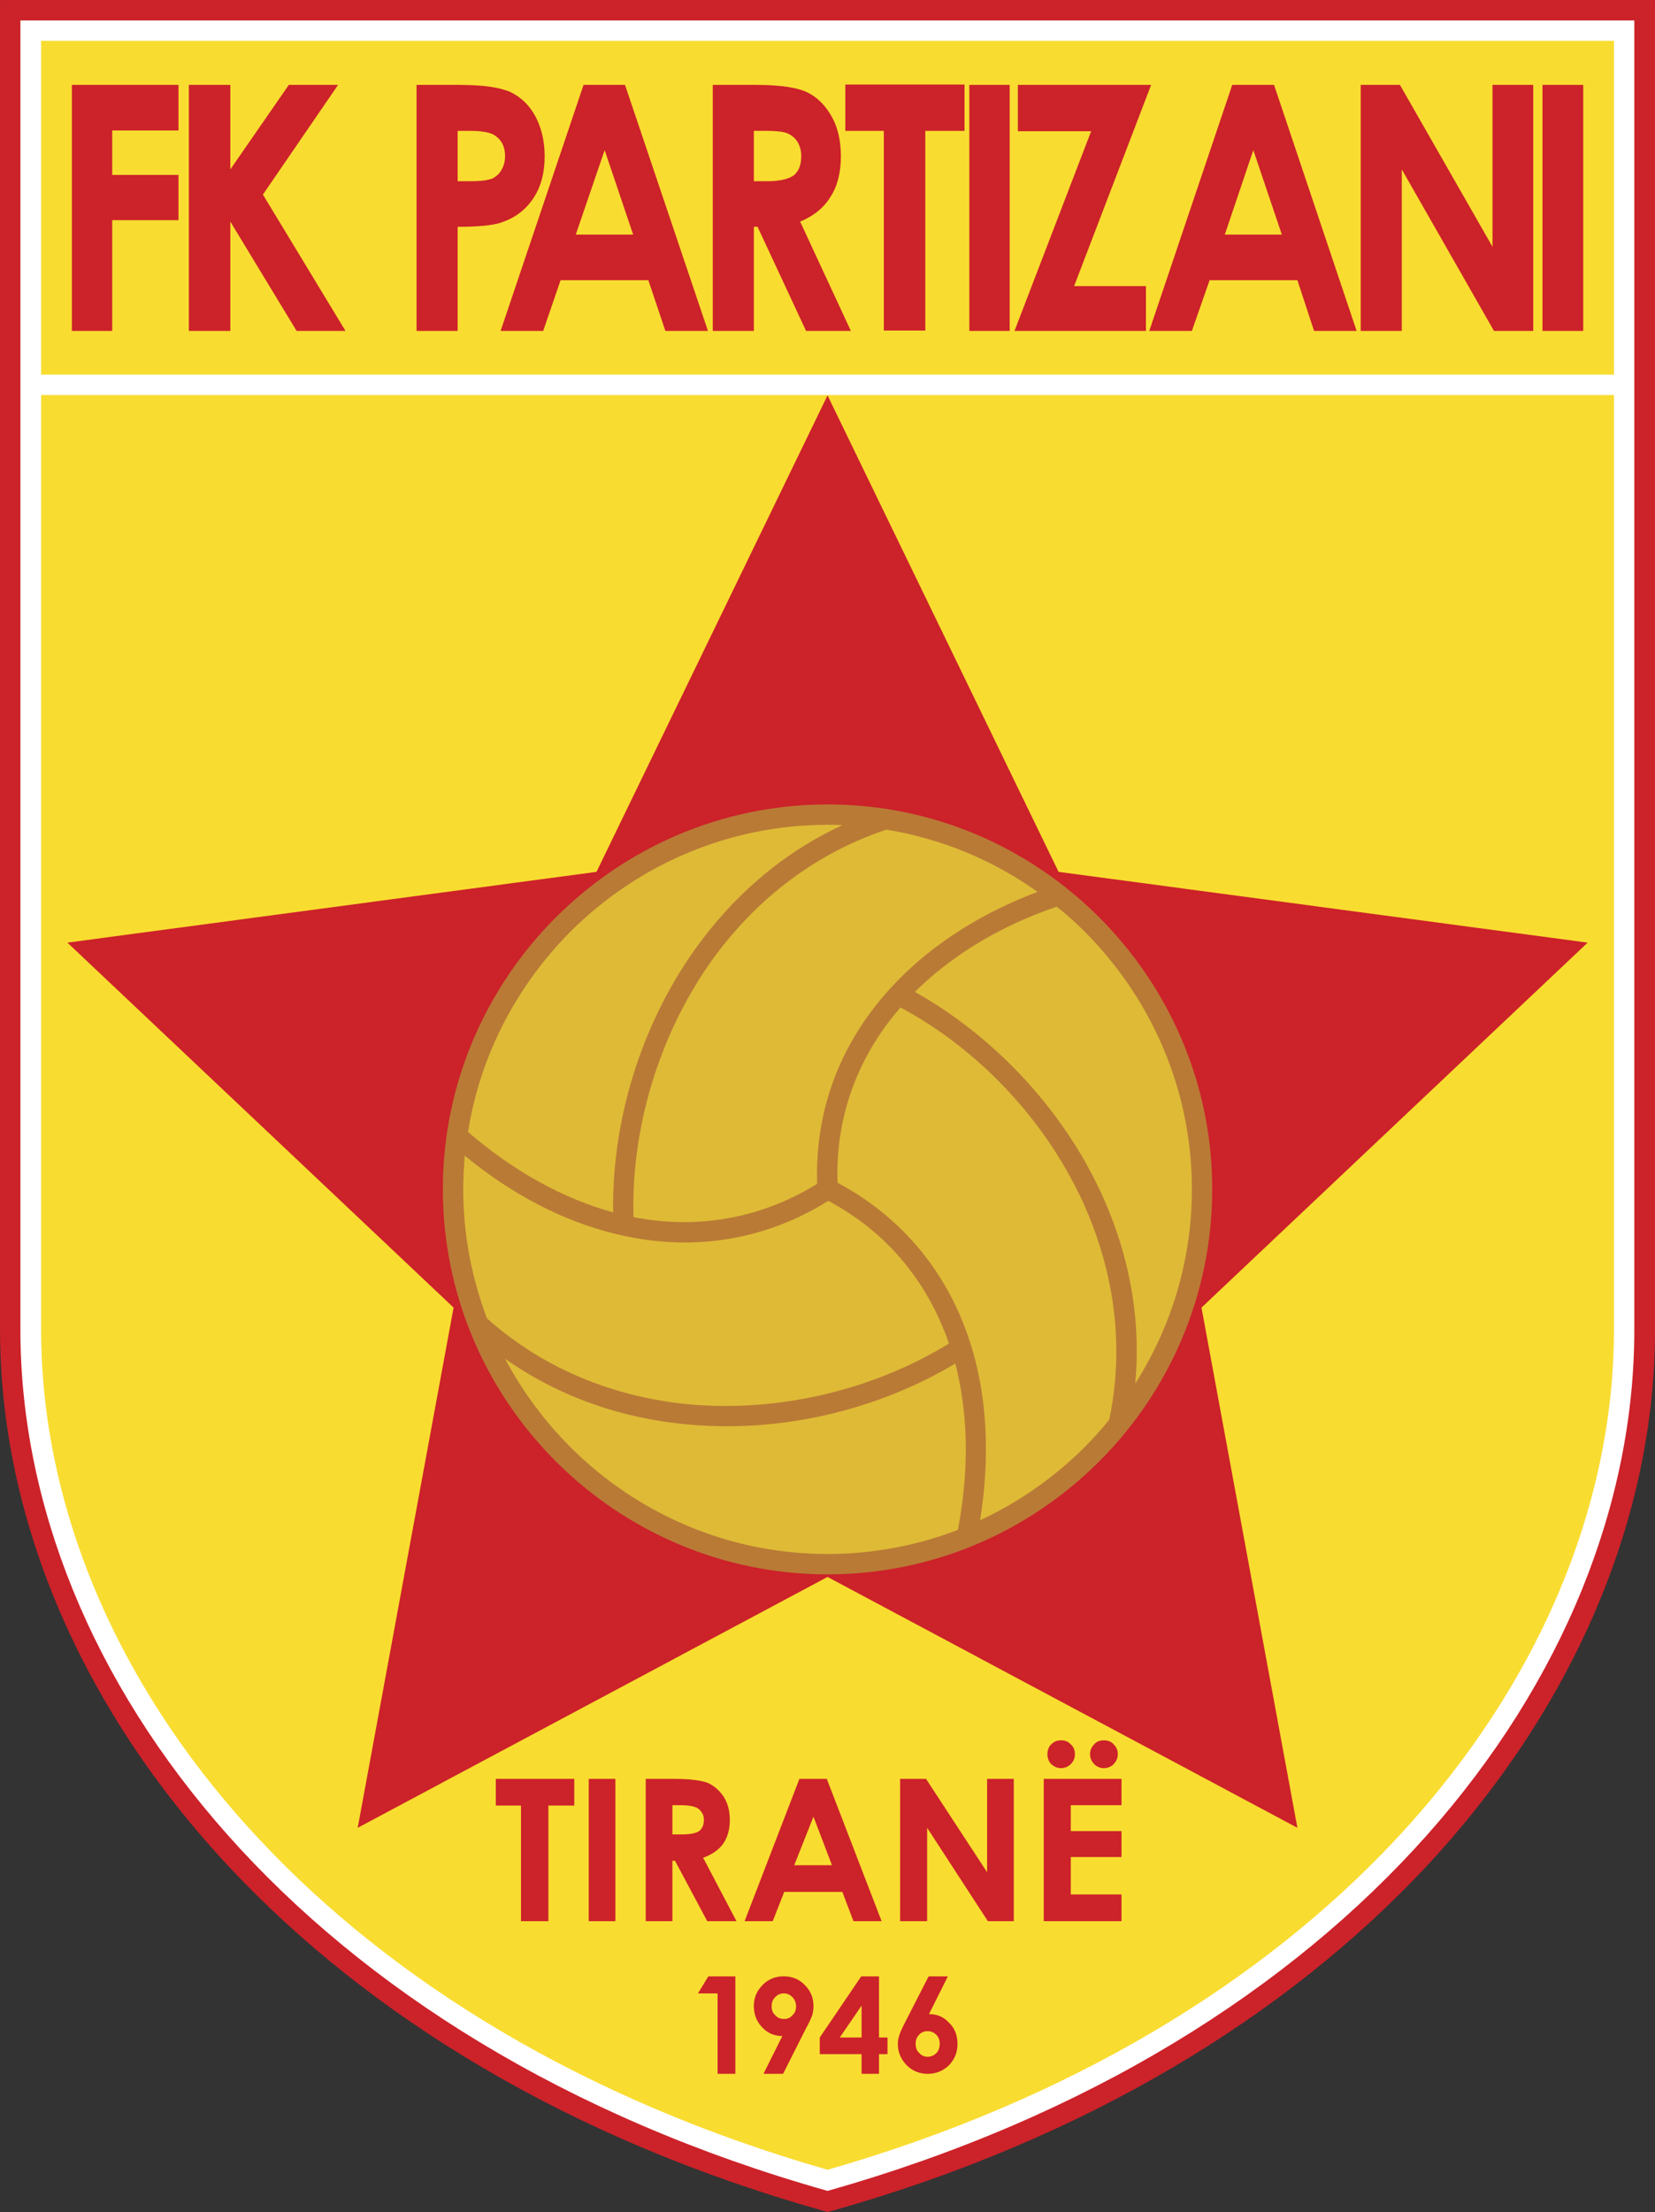 <svg xmlns="http://www.w3.org/2000/svg" viewBox="30.58 8.5 131.59 175.75"><rect x="30.58" y="8.5" width="131.59" height="175.75" fill="#333333" stroke="none"/><g fill-rule="evenodd" clip-rule="evenodd"><path d="M96.82 184.135l-.442.117-.412-.117c-20.254-5.711-36.062-15.485-47.072-27.201-12.041-12.836-18.311-27.996-18.311-42.774V8.504h131.591v105.655c0 14.778-6.301 29.938-18.312 42.774-11.01 11.716-26.819 21.491-47.042 27.202z" fill="#cc2229"></path><path d="M96.378 182.574c41.567-11.746 64.147-40.831 64.147-68.415V10.123H32.202v104.036c0 27.584 22.579 56.669 64.176 68.415z" fill="#fff"></path><path fill="#f9dc30" d="M158.906 38.267V11.742H33.851v26.525h125.055zM96.378 180.896c19.399-5.564 34.591-14.955 45.13-26.2 11.422-12.188 17.398-26.584 17.398-40.537V39.886H33.851v74.273c0 13.953 5.946 28.349 17.398 40.537 10.539 11.245 25.729 20.636 45.129 26.2z"></path><path fill="#cc2229" d="M96.378 39.915l18.37 37.858 42.066 5.623-30.703 28.997 7.625 41.332-37.358-19.931-37.357 19.931 7.624-41.332L35.94 83.396l42.068-5.623 18.37-37.858z"></path><path d="M96.378 72.415c8.448 0 16.073 3.444 21.608 8.979 5.533 5.534 8.979 13.188 8.979 21.579 0 8.448-3.445 16.103-8.979 21.637-5.535 5.535-13.16 8.979-21.608 8.979-8.419 0-16.074-3.443-21.608-8.979-5.534-5.534-8.979-13.188-8.979-21.637 0-8.39 3.444-16.044 8.979-21.579 5.534-5.535 13.188-8.979 21.608-8.979z" fill="#b97a36"></path><path d="M113.07 79.362c-3.504-2.502-7.566-4.209-12.012-4.945-5.917 1.973-10.568 5.77-13.924 10.451-4.269 6.035-6.388 13.483-6.182 20.342 5.034.971 10.068.146 14.602-2.649-.206-6.212 2.091-11.688 6.271-16.015 2.913-3.032 6.739-5.476 11.245-7.184z" fill="#dfba36"></path><path d="M120.842 118.428a28.63 28.63 0 0 0 4.504-15.455c0-7.949-3.268-15.19-8.508-20.431a23.914 23.914 0 0 0-2.238-2.001c-4.562 1.56-8.359 3.886-11.273 6.771 6.152 3.445 11.686 9.185 14.836 16.044 2.118 4.621 3.179 9.743 2.679 15.072z" fill="#dfba36"></path><path d="M108.506 129.29a29.302 29.302 0 0 0 8.332-5.828c.678-.707 1.354-1.413 1.943-2.179 1.266-6.094.293-12.011-2.09-17.251-3.062-6.683-8.449-12.247-14.514-15.484-3.357 3.856-5.181 8.625-5.006 13.924 5.506 2.944 9.127 7.684 10.775 13.453 1.15 4.033 1.325 8.567.56 13.365z" fill="#dfba36"></path><path d="M70.737 116.455a29.641 29.641 0 0 0 5.181 7.007c5.24 5.24 12.482 8.508 20.46 8.508 3.651 0 7.124-.678 10.362-1.914.912-4.739.824-9.244-.205-13.218-6.096 3.65-13.808 5.563-21.374 4.828-5.063-.472-10.038-2.12-14.424-5.211z" fill="#dfba36"></path><path d="M67.528 100.323c-.059.883-.117 1.766-.117 2.649 0 3.62.677 7.065 1.884 10.273 4.651 4.151 10.304 6.271 16.015 6.83 7.36.677 14.896-1.236 20.724-4.828-1.678-4.857-4.887-8.831-9.597-11.334-5.299 3.298-11.186 4.062-17.044 2.591-4.063-1-8.097-3.09-11.865-6.181z" fill="#dfba36"></path><path d="M96.378 74.034c-7.978 0-15.22 3.268-20.46 8.508-4.209 4.239-7.153 9.744-8.125 15.896 3.621 3.121 7.566 5.299 11.54 6.389-.118-7.065 2.09-14.69 6.506-20.901 2.944-4.122 6.859-7.625 11.716-9.862-.383-.03-.764-.03-1.177-.03z" fill="#dfba36"></path><path d="M118.338 146.777c.324 0 .59.088.797.323.205.206.322.471.322.766 0 .323-.117.559-.322.795a1.094 1.094 0 0 1-.797.324c-.293 0-.559-.118-.764-.324-.207-.236-.324-.472-.324-.795 0-.295.117-.56.324-.766.205-.235.471-.323.764-.323zM114.953 146.777c.295 0 .561.088.766.323.236.206.324.471.324.766 0 .323-.088.559-.324.795a1.068 1.068 0 0 1-.766.324c-.324 0-.559-.118-.795-.324a1.117 1.117 0 0 1-.293-.795c0-.295.088-.56.293-.766.237-.235.471-.323.795-.323zM113.57 149.839h6.182v2.09h-4.033v2.06h4.033v2.061h-4.033v2.973h4.033v2.121h-6.182v-11.305zM102.148 149.839h2.061l4.857 7.418v-7.418h2.12v11.305h-2.061l-4.828-7.419v7.419h-2.149v-11.305zM94.141 149.839h2.178l4.357 11.305h-2.237l-.884-2.327h-4.621l-.913 2.327h-2.237l4.357-11.305z" fill="#cc2229"></path><path fill="#f9dc30" d="M95.259 152.841l-1.53 3.857h3.002l-1.472-3.857z"></path><path d="M81.923 149.839h2.267c1.236 0 2.149.117 2.679.323.5.235.942.618 1.266 1.119.324.53.471 1.118.471 1.825 0 .766-.177 1.383-.529 1.884-.354.501-.884.854-1.59 1.118l2.65 5.035h-2.326l-2.562-4.799h-.206v4.799h-2.12v-11.304z" fill="#cc2229"></path><path d="M84.043 154.254h.677c.707 0 1.178-.088 1.442-.265.236-.177.383-.471.383-.883 0-.266-.059-.472-.206-.648a.929.929 0 0 0-.5-.382c-.235-.089-.618-.147-1.177-.147h-.619v2.325z" fill="#f9dc30"></path><path fill="#cc2229" d="M77.39 149.839h2.119v11.305H77.39v-11.305zM70.001 149.839h6.241v2.119h-2.061v9.186h-2.178v-9.186h-2.002v-2.119zM99.057 165.529h1.414v4.858h.675v1.325h-.675v1.559h-1.385v-1.559H95.76v-1.325l3.297-4.858z"></path><path fill="#f9dc30" d="M99.086 170.387v-2.533l-1.736 2.533h1.736z"></path><path d="M92.845 173.271h-1.561l1.502-3.003c-.618 0-1.148-.206-1.59-.677-.441-.441-.677-1.03-.677-1.708 0-.647.236-1.206.707-1.678a2.267 2.267 0 0 1 1.648-.677c.707 0 1.266.235 1.708.706.471.472.677 1.031.677 1.648 0 .236-.03.472-.088.707a7.456 7.456 0 0 1-.5 1.06l-1.826 3.622z" fill="#cc2229"></path><path d="M92.934 168.915a.797.797 0 0 0 .648-.295c.206-.177.294-.412.294-.706 0-.295-.118-.56-.294-.736-.206-.206-.412-.294-.678-.294-.265 0-.5.088-.677.294-.206.177-.294.441-.294.736 0 .294.088.529.294.706.177.206.412.295.707.295z" fill="#f9dc30"></path><path fill="#cc2229" d="M86.898 165.529h2.15v7.742h-1.413v-6.387h-1.56l.823-1.355zM104.414 165.529h1.531l-1.502 3.003c.648 0 1.148.206 1.59.677.471.441.678 1.03.678 1.707 0 .648-.234 1.208-.678 1.679-.471.441-1.029.677-1.678.677a2.308 2.308 0 0 1-1.707-.706c-.441-.472-.678-1.03-.678-1.649 0-.235.029-.471.119-.706.059-.235.234-.589.471-1.06l1.854-3.622z"></path><path d="M104.326 169.886c-.266 0-.5.089-.676.295-.178.177-.266.412-.266.706 0 .295.088.56.293.736a.84.84 0 0 0 .648.294c.266 0 .5-.088.707-.294.176-.177.264-.441.264-.736 0-.294-.088-.529-.264-.706a.912.912 0 0 0-.706-.295z" fill="#f9dc30"></path><path fill="#cc2229" d="M153.225 15.246h3.238v19.546h-3.238V15.246zM138.77 15.246h3.121l7.359 12.864V15.246h3.238v19.546h-3.121l-7.33-12.834v12.834h-3.267V15.246zM128.555 15.246h3.326l6.564 19.546h-3.384l-1.325-4.032h-6.978l-1.412 4.032h-3.387l6.596-19.546zM111.51 15.246h10.597l-6.123 15.984h5.711v3.562h-10.451l6.094-15.867h-5.828v-3.679zM107.652 15.246h3.209v19.546h-3.209V15.246zM97.791 15.216h9.479v3.68h-3.12v15.867h-3.298V18.896h-3.061v-3.68zM87.252 15.246h3.474c1.884 0 3.238.206 4.033.588s1.442 1.031 1.943 1.914c.501.883.736 1.943.736 3.179 0 1.267-.266 2.355-.824 3.209-.53.883-1.354 1.531-2.414 1.972l4.033 8.684H94.67l-3.856-8.272h-.294v8.272h-3.268V15.246zM76.978 15.246h3.297l6.594 19.546h-3.385l-1.355-4.032h-6.976l-1.384 4.032h-3.385l6.594-19.546zM63.701 15.246h3.444c1.884 0 3.238.206 4.062.588.824.412 1.472 1.031 1.943 1.914.471.883.736 1.943.736 3.179 0 1.354-.324 2.503-.942 3.386-.618.913-1.472 1.53-2.561 1.884-.619.206-1.766.324-3.415.324v8.272H63.7V15.246h.001zM45.596 15.246h3.298v6.712l4.65-6.712h3.916l-5.976 8.713 6.565 10.833h-3.886l-5.269-8.684v8.684h-3.298V15.246zM36.294 15.246h8.478v3.62h-5.27v3.533h5.27v3.592h-5.27v8.801h-3.208V15.246z"></path><path fill="#f9dc30" d="M130.232 20.427l-2.267 6.712h4.535l-2.268-6.712zM90.52 22.899h1.03c1.031 0 1.737-.177 2.149-.471.383-.324.589-.825.589-1.531 0-.441-.118-.824-.294-1.119a1.76 1.76 0 0 0-.795-.677c-.324-.147-.913-.206-1.796-.206h-.883v4.004zM78.656 20.427l-2.296 6.712h4.562l-2.266-6.712zM66.969 22.899h1.03c.825 0 1.384-.088 1.708-.206.294-.147.56-.354.736-.677.176-.294.294-.648.294-1.09 0-.765-.265-1.295-.795-1.648-.353-.265-1.06-.382-2.061-.382h-.913v4.003h.001z"></path></g></svg>